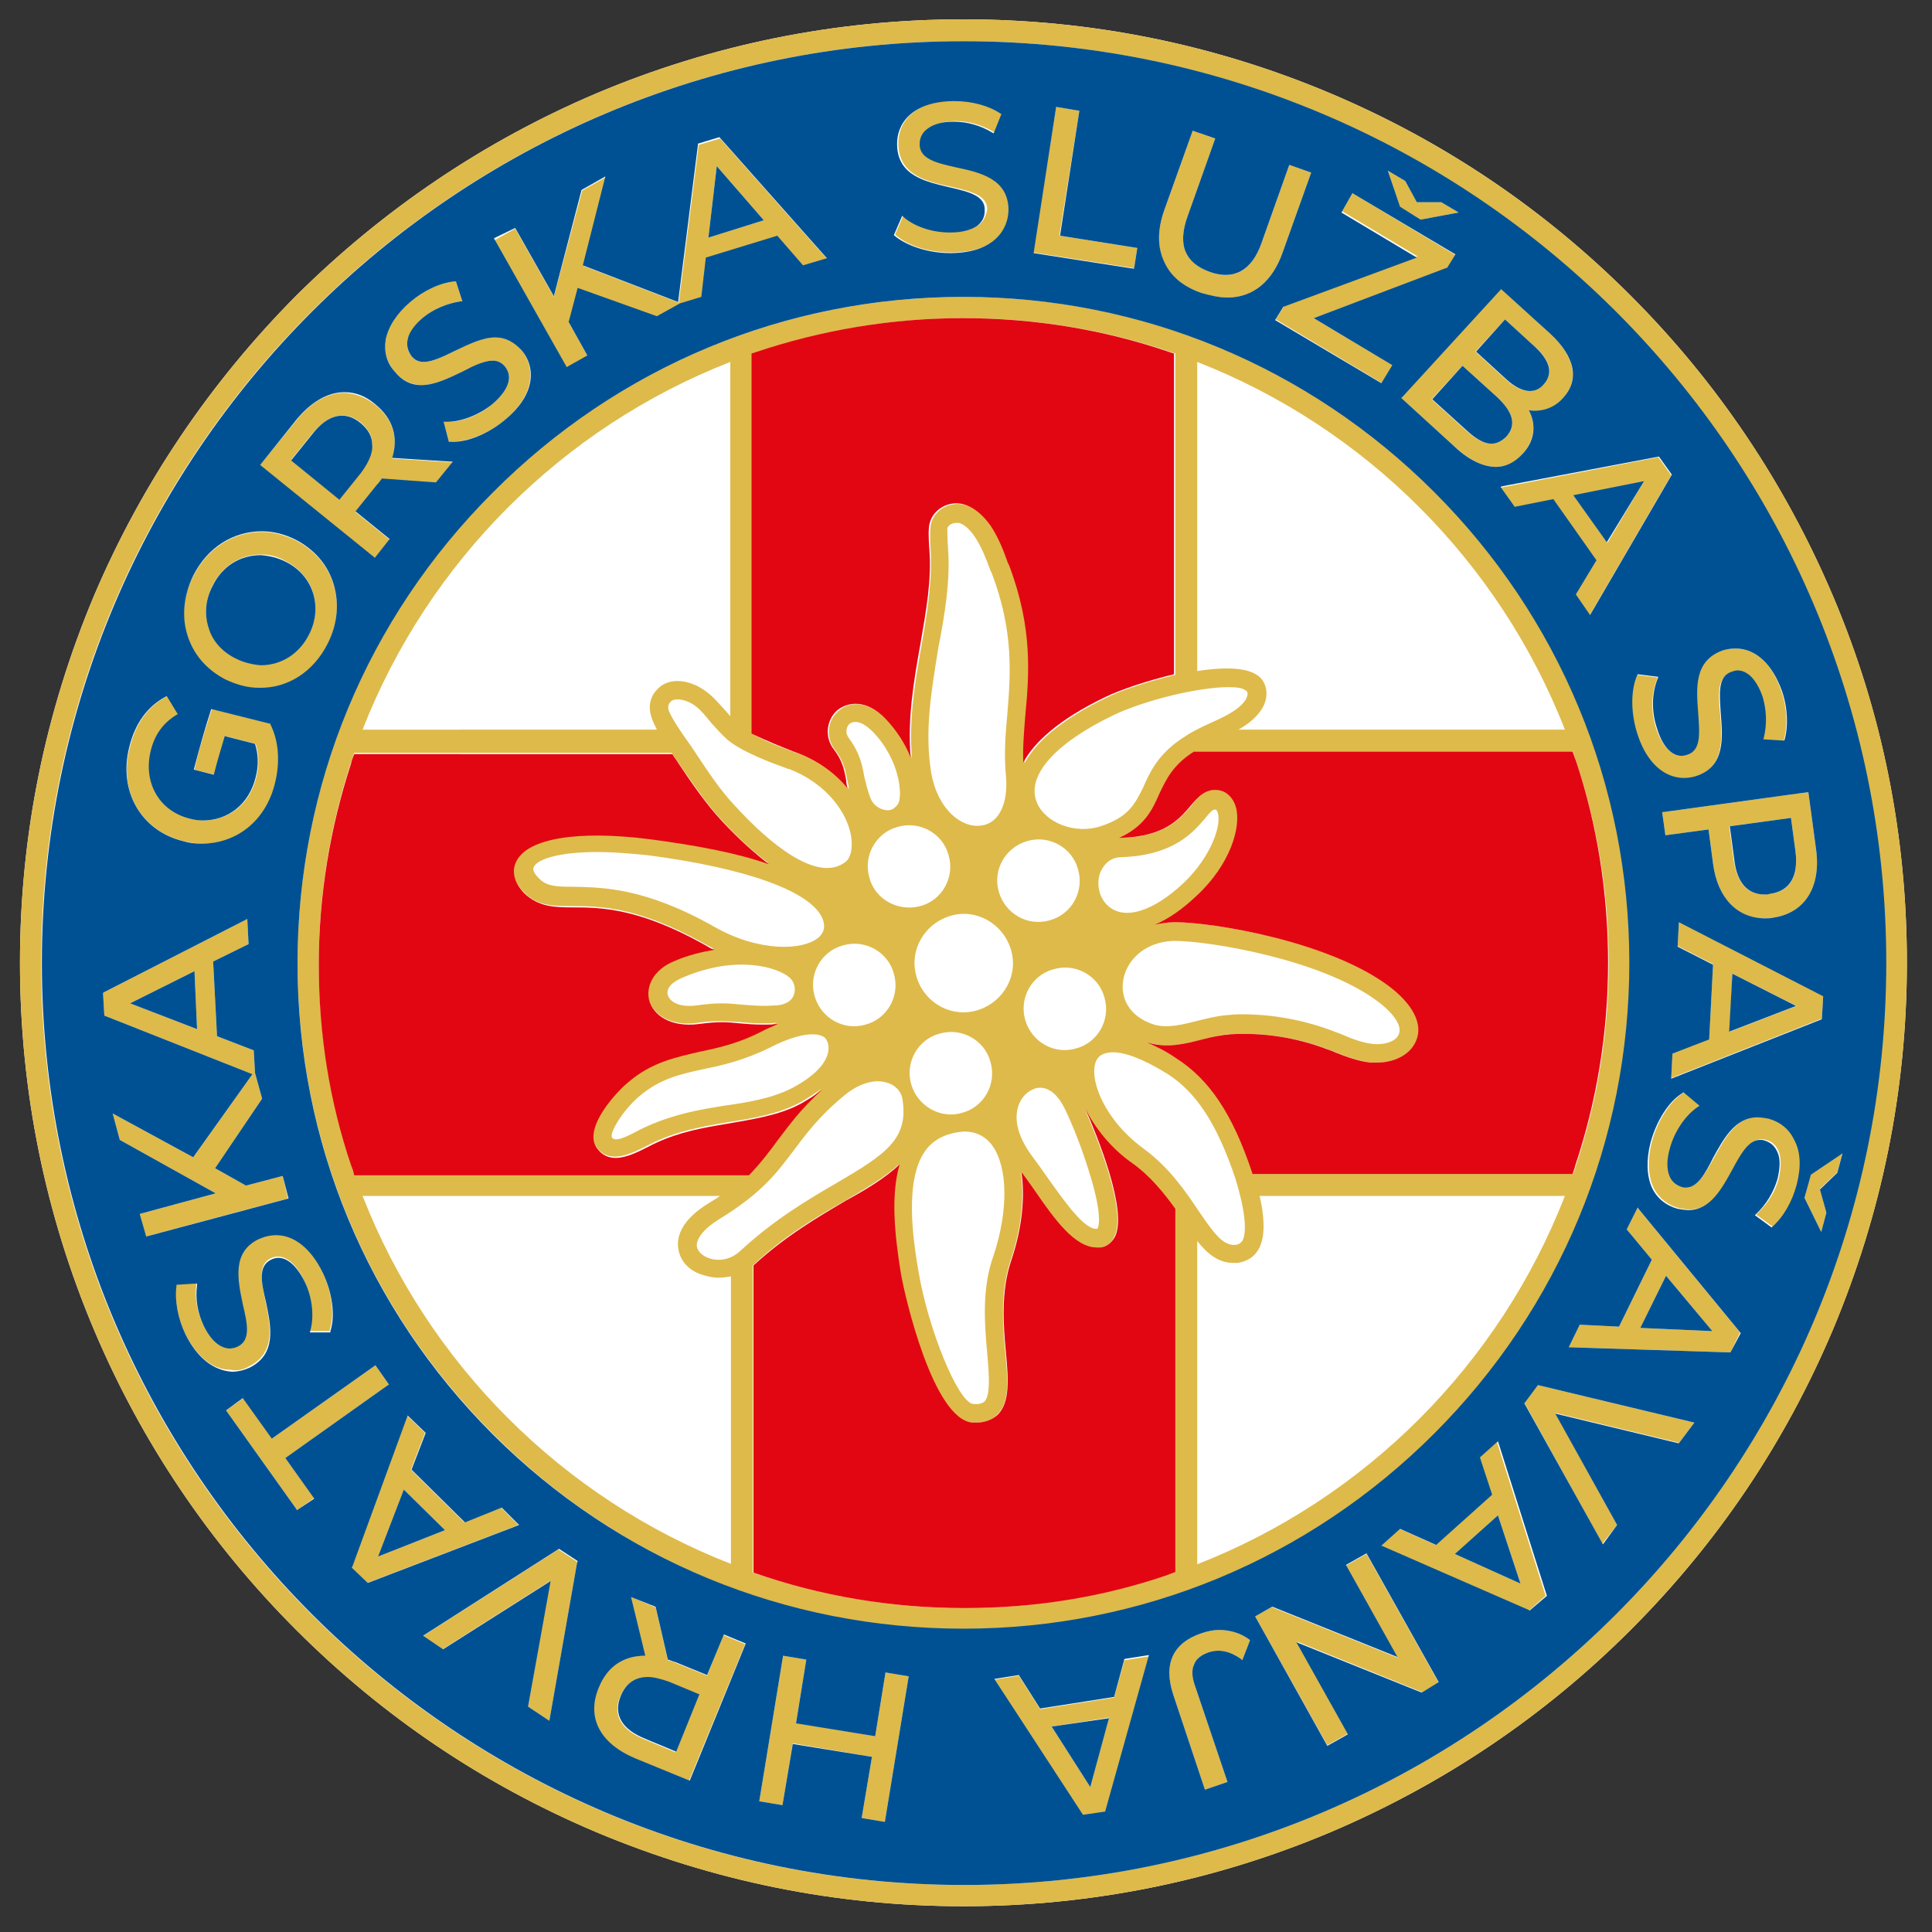 <?xml version="1.0" encoding="UTF-8"?> <svg xmlns="http://www.w3.org/2000/svg" xmlns:xlink="http://www.w3.org/1999/xlink" version="1.1" id="Layer_1" x="0px" y="0px" viewBox="0 0 300 300" style="enable-background:new 0 0 300 300;" xml:space="preserve"><rect x="0" y="0" width="300" height="300" fill="#333333" stroke="none"/> <style type="text/css"> .st0{fill:#FFFFFF;} .st1{fill:#DEBA4A;} .st2{fill:#E20613;} .st3{fill:#005194;} </style> <g> <path class="st0" d="M284.6,92.5c-7.4-17.4-17.9-33.1-31.4-46.6c-13.5-13.5-29.1-24-46.6-31.4C188.6,6.9,169.4,3,149.6,3 c-19.8,0-39,3.9-57,11.5C75.2,21.9,59.5,32.5,46,45.9C32.6,59.4,22,75.1,14.6,92.5c-7.6,18.1-11.5,37.2-11.5,57 c0,19.8,3.9,39,11.5,57C22,224,32.6,239.7,46,253.1c13.5,13.5,29.1,24,46.6,31.4c18.1,7.6,37.2,11.5,57,11.5c19.8,0,39-3.9,57-11.5 c17.4-7.4,33.1-17.9,46.6-31.4c13.5-13.5,24-29.1,31.4-46.6c7.6-18.1,11.5-37.2,11.5-57C296.1,129.8,292.3,110.6,284.6,92.5"></path> <path class="st1" d="M253.1,149.5c0-27.6-10.8-53.6-30.3-73.1c-19.5-19.5-45.5-30.3-73.1-30.3C122,46.1,96,56.9,76.5,76.4 C57,95.9,46.2,121.9,46.2,149.5c0,27.6,10.8,53.6,30.3,73.1C96,242.2,122,253,149.6,253c27.6,0,53.6-10.8,73.1-30.3 C242.3,203.1,253.1,177.2,253.1,149.5 M244.7,118.1C244.7,118.1,244.7,118.1,244.7,118.1c3.3,9.9,5.1,20.4,5.1,31.4 c0,11-1.8,21.6-5.1,31.5c0,0,0,0,0,0c-0.1,0.4-0.3,0.8-0.4,1.3h-49.7c0-0.1-0.1-0.2-0.1-0.3c-2.9-9-6.6-14.5-11.8-17.7 c-1.6-1-3.1-1.8-4.4-2.4c0,0,0.1,0,0.1,0c2.9,0.9,5.7,0.2,8.4-0.5c1.5-0.4,3-0.8,4.4-0.8c5-0.3,10.2,0.5,14.9,2.3 c0.4,0.2,0.8,0.3,1.3,0.5c1.8,0.7,3.6,1.4,5.6,1.6c0.3,0,0.6,0,0.9,0c2.4,0,5.2-1,6.1-3.4c1.1-2.7-0.5-5.8-4.4-8.6 c-9.4-6.9-27.4-9.8-33-9.8h-0.1c-1.1,0-2.1,0.1-3.1,0.4c2.1-0.9,4.3-2.4,6.5-4.5c5.2-4.8,7-10.7,6.1-13.8c-0.4-1.4-1.4-2.3-2.7-2.6 c-2-0.4-3.2,1-4.3,2.4c-1.7,2-4,4.8-10.8,5c-0.1,0-0.2,0-0.3,0c3.9-1.8,5-4.4,6.2-6.8c1.1-2.3,2.1-4.5,5.4-6.6h58.8 C244.4,117.2,244.5,117.7,244.7,118.1 M153.3,210.2c0.3,3.3,0.5,6.4-0.4,7.4c-0.3,0.3-0.9,0.5-1.8,0.4c-2.3-0.2-7-11.6-8.5-20.7 c-0.8-4.7-2.3-14.4,1.3-18.9c1.3-1.6,3.2-2.5,5.8-2.7h0c1.8,0,3.3,0.7,4.4,2.2c2.4,3.4,2.5,10,0.2,17 C152.4,200.1,152.9,205.7,153.3,210.2 M132.2,130.1c0.2,1.7-0.1,3.2-1,3.8c-4.3,3.2-11.7-2.9-17-8.7c-2.4-2.5-4.4-5.6-6.4-8.6 c-0.7-1.1-1.5-2.1-2.2-3.2c-0.6-0.9-1.3-2-1.7-2.9c-0.3-0.8-0.1-1.2,0.3-1.6c0.2-0.2,0.6-0.3,1-0.3c0.9,0,1.9,0.4,2.6,0.9 c0.9,0.6,1.7,1.6,2.6,2.7c0.8,0.9,1.7,1.9,2.6,2.7c2.3,1.9,6.9,3.6,9.4,4.5l0.1,0C128.5,121.7,131.7,126.4,132.2,130.1 M131.8,114.6c-0.6-0.8-0.4-1.7,0.1-2.2c0.3-0.2,0.6-0.3,0.9-0.3c0.8,0,1.7,0.5,2.7,1.5c4.4,4.5,4.7,10.3,3.9,11.3 c-0.5,0.7-1.1,1-1.8,0.9c-1-0.1-2-0.8-2.4-1.8c-0.5-1.2-0.7-2.3-1-3.4C133.9,118.8,133.5,116.9,131.8,114.6 M127.7,142.6 c0.5,1.2,0.3,2.1-0.5,2.9c-2.5,2.2-9.5,2.3-16.3-1.6c-10.8-6.1-17.4-6.1-21.8-6.2c-2.9,0-4.3-0.1-5.5-1.4c-0.5-0.5-1-1.2-0.7-1.7 c0.5-1.1,3.6-2.3,9.9-2.3c2.2,0,4.8,0.2,7.8,0.5C115.9,134.8,125.9,138.4,127.7,142.6 M122.6,151.8c0.7,0.6,1,1.6,0.7,2.6 c-0.3,1-1.3,1.6-2.6,1.7c-2.5,0.2-4,0-5.5-0.1c-1-0.1-2-0.2-3.2-0.2c-1,0-2.2,0.1-3.7,0.3c-2.7,0.4-4.3-0.5-4.6-1.6 c-0.3-1,0.6-2,2.3-2.7C114.4,148.2,120.8,150.2,122.6,151.8 M128.3,161.4l0.1,0.2c0,0,0.4,0.6,0.2,1.8c-0.3,1.3-1.4,3.3-5.5,5.5 c-3,1.6-7,2.3-10.7,2.8l-1.2,0.2c-4.3,0.7-8,1.6-12,3.6c-2.4,1.3-3.7,1.8-4.2,1.1c-0.3-0.8,1.7-4.2,4.3-6.4c3.2-2.7,6.3-3.4,10-4.2 c3-0.6,6.3-1.4,10.2-3.3C124.9,159.9,127.7,160.4,128.3,161.4 M126.5,154.7c-1-3.4,1-7,4.4-7.9c3.4-1,7,1,7.9,4.4 c1,3.4-1,7-4.4,7.9C131,160.1,127.5,158.1,126.5,154.7 M135,136.3c-1-3.4,1-7,4.4-7.9c3.4-1,7,1,7.9,4.4c1,3.4-1,7-4.4,7.9 C139.5,141.6,135.9,139.7,135,136.3 M147.2,85c-0.1-1.5-0.1-2.8-0.1-3c0.2-0.5,0.8-0.8,1.4-0.8c0.1,0,0.3,0,0.4,0 c0.8,0.2,1.7,1,2.5,2.2c1,1.5,1.7,3.3,2.4,5.2l0.2,0.4c3.5,9.2,2.9,16,2.4,22.1c-0.3,3.2-0.5,6.2-0.2,9.3c0.4,4.4-1.1,7.5-3.9,7.8 c-3,0.4-6.7-2.5-7.7-8.2c-1.1-6.6,0.1-13.1,1.1-19.4C146.7,95.5,147.6,90.1,147.2,85 M141.5,168.4c-1-3.4,1-7,4.4-7.9 c3.4-1,7,1,7.9,4.4c1,3.4-1,7-4.4,7.9C146.1,173.8,142.5,171.8,141.5,168.4 M149.7,157.2c-4.2,0-7.6-3.3-7.7-7.6 c0-4.2,3.4-7.6,7.6-7.7c4.2,0,7.6,3.4,7.7,7.6C157.3,153.7,153.9,157.1,149.7,157.2 M155.1,138.5c-1-3.4,1-6.9,4.4-7.9 c3.4-1,7,1,7.9,4.4c1,3.4-1,7-4.4,7.9C159.6,143.9,156.1,141.9,155.1,138.5 M172.1,140.7c-1.6-1.4-1.8-3.6-1.3-5.1 c0.3-0.7,1.1-2.5,3.4-2.5c8.1-0.3,11.1-3.9,12.9-6c0.9-1.1,1.2-1.4,1.6-1.4c0.1,0,0.3,0.1,0.4,0.5c0.6,1.9-1,6.8-5.3,10.9 C179,141.6,174.6,142.9,172.1,140.7 M182.4,146.1c5.2,0,22.6,2.8,31.4,9.3c1,0.7,4.2,3.3,3.4,5.2c-0.4,1.1-2.2,1.7-4.1,1.5 c-1.6-0.2-3.2-0.8-4.8-1.5c-0.4-0.2-0.9-0.3-1.3-0.5c-4.5-1.7-9.3-2.6-14.1-2.6c-0.7,0-1.3,0-2,0.1c-1.7,0.1-3.3,0.5-4.9,0.9 c-2.4,0.6-4.7,1.2-6.8,0.6c-4.1-1.3-5.2-4.4-4.8-6.8C174.8,149.4,177.5,146.2,182.4,146.1 M170.9,128.3c-3.9,1.3-8.6-0.5-9.9-3.7 c-1.7-4.1,2.8-9.2,12-13.6c5.1-2.4,13.3-4.3,17.7-4.3c1.3,0,2.2,0.1,2.7,0.5c0.2,0.1,0.3,0.2,0.3,0.4c0.1,0.3-0.1,0.7-0.3,1.1 c-1.1,1.6-3.3,2.6-5.5,3.6c-1.3,0.6-2.6,1.2-3.8,2c-4.2,2.6-5.5,5.5-6.6,8C176.2,124.9,175.2,126.9,170.9,128.3 M158,172.2 c0.3-1.4,1.2-2.5,2.3-3c0.4-0.2,0.8-0.3,1.2-0.3c1.6,0,2.9,1.4,3.7,3c0.6,1.1,2.5,5.4,3.9,10c2.4,7.6,1.3,8.9,1.3,8.9 c-1.9,0.3-5-4.1-7.5-7.6c-0.9-1.3-1.9-2.7-2.8-3.9C158.3,176.8,157.5,174.3,158,172.2 M159.2,158.4c-1-3.4,1-7,4.4-7.9 c3.4-1,7,1,7.9,4.4c1,3.4-1,7-4.4,7.9C163.7,163.8,160.2,161.8,159.2,158.4 M170.4,164.4c0.4-0.6,1.2-1,2.4-1 c1.8,0,4.5,0.9,8.4,3.3c4.6,2.9,7.8,7.9,10.6,16.2c1.5,4.8,1.9,8.4,1.1,9.8c-0.2,0.2-0.4,0.5-1,0.6c-2,0.2-3.4-1.8-5.8-5.3 c-2-3-4.6-6.8-8.6-9.7C171.1,173.6,168.8,166.8,170.4,164.4 M185.9,56.2c26.1,10.2,46.9,31,57.1,57.1h-50.7c1.4-0.8,2.6-1.7,3.5-3 c0.7-1,1-2.2,0.8-3.3c-0.2-1-0.7-1.8-1.6-2.3c-1.8-1.1-5.3-1.1-9.1-0.5V56.2z M116.9,54.9C116.9,54.9,116.9,54.9,116.9,54.9 c0.2-0.1,0.4-0.1,0.6-0.2c0,0,0,0,0,0c10.1-3.4,20.9-5.3,32.2-5.3c11.1,0,21.8,1.8,31.9,5.2c0,0,0,0,0,0c0.3,0.1,0.6,0.2,0.9,0.3 l0,0v49.9c-4.2,1-8.4,2.4-10.6,3.5c-7.5,3.6-11.2,7.2-12.8,10.2c-0.1-2.3,0.1-4.7,0.3-7.2c0.5-6.4,1.2-13.6-2.5-23.4l-0.2-0.4 c-0.7-2-1.5-4-2.7-5.8c-1.2-1.8-2.6-2.9-4.2-3.3c-2.3-0.6-4.6,0.7-5.2,2.8c-0.2,0.8-0.2,2.6-0.1,4.1c0.3,4.8-0.5,9.7-1.4,14.9 c-1,5.6-2,11.4-1.5,17.5c-0.8-2.1-2.1-4.2-3.9-6c-3.1-3.1-6-2.7-7.5-1.3c-1.8,1.5-2,4.2-0.5,6.1c1.3,1.7,1.6,3.2,1.9,4.8 c0.1,0.4,0.2,0.8,0.2,1.2c-1.9-2.2-4.5-4.3-8.1-5.6l-0.1,0c-1.6-0.6-4.4-1.6-6.5-2.8V54.9z M113.4,56.2v55 c-0.3-0.3-0.5-0.6-0.8-0.9c-1-1.1-2-2.3-3.2-3.1c-1.8-1.3-5.2-2.4-7.3-0.2c-1.2,1.2-1.5,2.8-0.9,4.5c0.2,0.6,0.5,1.2,0.8,1.8H56.3 C66.5,87.2,87.3,66.4,113.4,56.2 M55,182.3c-0.2-0.5-0.4-1.1-0.5-1.6v0c-3.2-9.8-5-20.3-5-31.1c0-10.9,1.8-21.4,5-31.2c0,0,0,0,0,0 c0.2-0.5,0.3-1,0.5-1.5h49.3c0.3,0.5,0.7,1,1,1.5c2.1,3,4.2,6.2,6.7,8.9c2.6,2.8,5,5,7.3,6.7c-4.7-1.6-10.9-2.9-18.6-3.9 c-11.1-1.4-18.8-0.1-20.6,3.4c-0.5,0.9-0.9,2.8,1.2,5c2.1,2.2,4.5,2.2,7.6,2.2c4.3,0,10.2,0.1,20.4,5.8c0.5,0.3,1,0.5,1.5,0.8 c-1.9,0.3-3.9,0.9-6.1,1.7c-3.5,1.4-4.5,4.1-4,6.1c0.6,2.3,3.3,4.4,7.8,3.7c2.9-0.4,4.4-0.2,6.2-0.1c1.1,0.1,2.2,0.2,3.7,0.2 c0.7,0,1.4,0,2.3-0.1c-0.8,0.3-1.7,0.7-2.6,1.2c-3.5,1.8-6.6,2.4-9.5,3.1c-3.9,0.8-7.5,1.6-11.2,4.8c-1.5,1.3-7,7.1-4.8,10.2 c0.8,1.1,1.8,1.5,2.9,1.5c1.7,0,3.6-1,5-1.7c3.6-1.9,7.1-2.7,11.1-3.4l1.2-0.2c3.8-0.6,8.2-1.3,11.6-3.2c1.2-0.7,2.3-1.4,3.2-2.1 c-3.4,3.1-5.3,5.6-6.9,7.8c-1.4,1.8-2.6,3.5-4.5,5.3L55,182.3C55,182.3,55,182.3,55,182.3 M113.4,242.8 c-26.1-10.2-46.9-31-57.1-57.1h55.5c-0.5,0.4-1.1,0.7-1.7,1.1c-4.3,2.6-5,5.2-4.8,6.9c0.2,1.9,1.5,3.5,3.6,4.2 c0.9,0.3,1.8,0.5,2.7,0.5c0.6,0,1.3-0.1,1.9-0.2V242.8z M109.9,195.3c-1-0.4-1.6-1.1-1.7-1.8c-0.1-1.2,1.2-2.8,3.5-4.2 c6.7-4.1,9-7.3,11.5-10.6c1.9-2.5,3.8-5.2,7.9-8.6c1.7-1.4,3.5-2.2,5.2-2.2c0.6,0,1.1,0.1,1.7,0.3c1.1,0.4,1.9,1.3,2.1,2.3 c1.1,6.3-2.5,8.7-10.2,13.2c-4.3,2.5-9.6,5.6-14.9,10.5C113.2,195.9,111.1,195.8,109.9,195.3 M182.4,244.1L182.4,244.1 c-0.5,0.2-1.1,0.4-1.6,0.6h0c-9.8,3.2-20.3,5-31.1,5c-11.5,0-22.5-2-32.8-5.5v-47.7c0,0,0,0,0,0c5-4.7,10-7.6,14.4-10.1 c3.2-1.9,6.1-3.6,8.3-5.6c-1.4,4.7-0.8,10.9,0.2,17c0.6,3.5,5,22.7,11.1,23.1c0.2,0,0.4,0,0.6,0c1.5,0,2.6-0.4,3.4-1.3 c1.9-1.9,1.6-5.3,1.2-9.6c-0.4-4.2-0.8-9.4,0.8-14.2c1.7-5,2.2-9.9,1.6-13.8c0.7,0.9,1.4,2,2.1,2.9c3.2,4.5,6.2,8.8,9.6,8.8 c0.2,0,0.4,0,0.6,0c1-0.1,1.8-0.7,2.2-1.6c2.1-4-2.8-15.8-4.6-20c1.5,3.1,4,6.2,7.3,8.5c2.9,2.1,4.9,4.7,6.6,7.2V244.1z M185.9,242.9v-50.2c1.6,2,3.3,3.4,5.6,3.4c0.2,0,0.4,0,0.7,0c1.3-0.2,2.4-0.8,3.1-1.9c1.1-1.7,1.2-4.5,0.3-8.5h47.4 C232.8,211.9,212,232.7,185.9,242.9"></path> <path class="st1" d="M284.6,92.5c-7.4-17.4-17.9-33.1-31.4-46.6c-13.5-13.5-29.1-24-46.6-31.4C188.6,6.9,169.4,3,149.6,3 s-39,3.9-57,11.5C75.2,21.9,59.5,32.5,46,45.9C32.6,59.4,22,75.1,14.6,92.5c-7.6,18.1-11.5,37.2-11.5,57s3.9,39,11.5,57 C22,224,32.6,239.7,46,253.1c13.5,13.5,29.1,24,46.6,31.4c18.1,7.6,37.2,11.5,57,11.5s39-3.9,57-11.5c17.4-7.4,33.1-17.9,46.6-31.4 c13.5-13.5,24-29.1,31.4-46.6c7.6-18.1,11.5-37.2,11.5-57S292.3,110.6,284.6,92.5 M149.6,292.7c-78.9,0-143.2-64.2-143.2-143.2 S70.7,6.4,149.6,6.4c78.9,0,143.2,64.2,143.2,143.2S228.6,292.7,149.6,292.7"></path> <path class="st1" d="M151.9,35c-0.9,0.6-2.3,1-4.1,1l-0.2,0c-2.6,0-5.4-1-7.1-2.4l-0.2-0.2l-1.3,3l0.1,0.1c1.9,1.7,5.2,2.7,8.6,2.7 l0.3,0c6.6-0.1,8.9-3.7,8.8-6.8c-0.1-4.7-4.3-5.7-8.1-6.5c-3-0.7-5.6-1.3-5.7-3.6c0-1,0.4-1.8,1.2-2.4c0.9-0.7,2.3-1,4-1.1l0.2,0 c2,0,4.1,0.6,5.9,1.7l0.2,0.1l1.2-3l-0.2-0.1c-1.8-1.2-4.5-1.9-7.1-1.9l-0.2,0c-6.5,0.1-8.8,3.6-8.7,6.8c0.1,4.8,4.4,5.8,8.2,6.6 c3,0.7,5.6,1.3,5.6,3.5C153.1,33.6,152.7,34.4,151.9,35"></path> <polygon class="st1" points="176.1,41.7 176.6,38.5 164.5,36.6 167.6,17.2 164,16.6 160.4,39.2 175.8,41.6 "></polygon> <path class="st1" d="M186.6,45.5c1.4,0.5,2.7,0.7,4,0.7c4,0,6.9-2.4,8.6-7.1l4.4-12.3l-3.4-1.2l-4.3,12.1c-1.6,4.4-4.3,5.9-8.1,4.5 c-1.9-0.7-3.1-1.7-3.7-3.1c-0.6-1.4-0.5-3.3,0.3-5.5l4.3-12.1l-3.5-1.2l-4.4,12.3c-1.1,3.1-1.1,5.8-0.1,8 C181.7,42.9,183.7,44.5,186.6,45.5"></path> <polygon class="st1" points="199.4,47.5 199.4,47.5 198.1,49.6 214.6,59.5 216.3,56.7 204,49.4 224.6,41.7 224.7,41.7 226,39.6 210,30 208.4,32.8 220.1,39.8 "></polygon> <path class="st1" d="M217.6,61.8l8.1,7.4c2.4,2.2,4.6,3.3,6.6,3.3c1.6,0,3-0.7,4.1-2c1.8-2,2.2-4.5,1-6.8c2,0.4,3.9-0.3,5.3-1.9 c2.6-2.8,1.8-6.5-2-10l-7.6-7l-15.3,16.7L217.6,61.8z M233.7,49.6l4.7,4.3c1.7,1.5,3.2,3.7,1.3,5.8c-1.5,1.6-3.6,1.3-5.9-0.8 l-4.7-4.3L233.7,49.6z M227.1,56.8l5.3,4.8c2.6,2.4,3.1,4.4,1.5,6.2c-0.7,0.7-1.4,1.1-2.3,1.1c-1.1,0-2.5-0.7-4-2.1l-5.3-4.8 L227.1,56.8z"></path> <path class="st1" d="M232.9,75.7l2.2,3.1l6-1.2l6.7,9.5l-3.2,5.3l2.2,3.2l12.7-21.8l-2-2.8l-24.4,4.7L232.9,75.7z M255.3,74.7 l-5.7,9.6l-5.2-7.3L255.3,74.7z"></path> <path class="st1" d="M257.2,113.2c-0.9-2.6-0.8-5.6,0.1-7.7l0.1-0.3l-3.2-0.4l-0.1,0.2c-1.1,2.3-1,6,0.1,9.2 c1.4,4.3,4.1,6.7,7.2,6.7c0.6,0,1.3-0.1,1.9-0.3c4.5-1.5,4.1-5.9,3.8-9.7c-0.3-3.1-0.5-5.7,1.7-6.5c0.3-0.1,0.6-0.2,0.9-0.2 c1.6,0,3,1.4,3.9,4.1c0.7,2,0.7,4.2,0.2,6.3l-0.1,0.3l3.2,0.2l0.1-0.2c0.6-2.2,0.5-5-0.4-7.6c-1.4-4.2-4-6.6-7.2-6.6 c-0.7,0-1.3,0.1-2,0.3c-4.5,1.5-4.2,5.9-3.8,9.8c0.3,3.1,0.5,5.7-1.7,6.4C260.1,117.9,258.3,116.4,257.2,113.2"></path> <path class="st1" d="M258.1,126.1l0.5,3.6l6.7-0.9l0.7,5.3c0.7,5.4,3.8,8.6,8.1,8.5c0.4,0,0.8,0,1.2-0.1c4.9-0.7,7.5-4.7,6.7-10.6 l-1.2-8.9l-22.5,3.1L258.1,126.1z M278.1,127l0.7,5.2c0.5,3.9-0.8,6.2-4,6.6c-0.3,0-0.5,0.1-0.8,0.1h0c-2.7,0-4.3-1.8-4.8-5.4 l-0.7-5.2L278.1,127z"></path> <path class="st1" d="M259.7,163.5l-0.2,3.9l23.3-9.2l0.1-0.1l0.2-3.5l-22.4-11.5l-0.2,3.8l5.5,2.8l-0.6,11.6L259.7,163.5z M269,151.2l10,5l-10.4,4L269,151.2z"></path> <path class="st1" d="M274.8,173.6c-0.6-0.2-1.2-0.2-1.7-0.2c-3.5,0-5.3,3.4-6.9,6.3c-1.3,2.3-2.4,4.5-4.2,4.6c-0.2,0-0.4,0-0.7-0.1 c-0.9-0.2-1.6-0.8-1.9-1.8c-0.4-1.1-0.3-2.5,0.1-4.2c0.7-2.6,2.4-5.1,4.3-6.4l0.3-0.2l-2.5-2.1l-0.1,0.1c-2.2,1.4-4.1,4.4-5,7.7 c-0.7,2.7-0.6,5.2,0.2,7c0.8,1.7,2.2,2.8,4,3.3c0.6,0.1,1.1,0.2,1.7,0.2c3.4,0,5.2-3.4,6.8-6.3c1.3-2.3,2.5-4.6,4.3-4.6 c0.2,0,0.4,0,0.7,0.1c0.9,0.2,1.6,0.8,2,1.8c0.4,1.1,0.4,2.4,0,4.2c-0.5,2-1.7,3.9-3.3,5.4l-0.2,0.2l2.6,1.9l0.1-0.1 c1.7-1.5,3.1-3.9,3.8-6.6c0.7-2.7,0.6-5.1-0.2-6.9C278,175.3,276.6,174.1,274.8,173.6"></path> <path class="st1" d="M254.3,187.5l-1.7,3.4l3.9,4.7l-5.1,10.4l-6.1-0.3l-1.7,3.5l25,0.8l0.1,0l1.5-3.1l-15.8-19.2L254.3,187.5z M265.9,206.7l-11.2-0.5l4-8.1L265.9,206.7z"></path> <polygon class="st1" points="238.8,215.1 236.7,217.8 248.8,239.7 251.1,236.8 241.5,219.4 260.6,224 260.7,224.1 263.1,220.9 238.9,215.1 "></polygon> <path class="st1" d="M232.5,223.8l-2.8,2.5l1.9,5.8l-8.7,7.8l-5.6-2.5l-2.9,2.6l22.9,10l0.1,0.1l2.6-2.3l-7.5-23.7L232.5,223.8z M236.1,245.9l-10.2-4.6l6.7-6L236.1,245.9z"></path> <polygon class="st1" points="212.2,241.3 209,243.1 217,257.4 197.6,249.6 197.5,249.5 194.9,251 206,270.8 206.1,271 209.3,269.2 201.4,254.9 220.7,262.7 220.8,262.8 223.4,261.3 212.3,241.5 "></polygon> <path class="st1" d="M173,263.6l-11.5,1.8l-3.3-5.2l-3.8,0.6l13.7,21l0.1,0.1l3.4-0.5l6.8-24.2l-3.8,0.6L173,263.6z M169.3,277.5 l-6-9.4l8.9-1.4L169.3,277.5z"></path> <path class="st1" d="M189.3,253.1c-0.9,0-1.8,0.2-2.7,0.5c-4.5,1.5-6,4.8-4.4,9.6l4.9,14.7l3.5-1.2l-5-14.8 c-0.5-1.4-0.5-2.5-0.2-3.4c0.3-0.9,1.1-1.5,2.2-1.9c1.7-0.6,3.4-0.2,5.1,1l0.2,0.2l1.2-3.1l-0.1-0.1 C192.7,253.6,191.1,253.1,189.3,253.1"></path> <path class="st1" d="M35,105.6c1.7,0.8,3.4,1.3,5.2,1.3c4.5,0,8.5-2.5,10.7-6.9c1.5-3,1.8-6.3,0.9-9.2c-0.9-3-3-5.4-5.9-6.9 c-1.7-0.8-3.4-1.3-5.2-1.3c-4.5,0-8.5,2.5-10.7,6.9c-1.5,3-1.9,6.3-0.9,9.3C30,101.7,32.1,104.2,35,105.6 M33,90.9 c1.5-3,4.3-4.8,7.5-4.8c1.3,0,2.6,0.3,3.8,1c4.3,2.2,5.9,7,3.7,11.3c-1.5,3-4.3,4.8-7.5,4.8c-1.3,0-2.6-0.3-3.8-1 c-2.1-1.1-3.6-2.8-4.3-4.9C31.7,95.4,31.9,93.1,33,90.9"></path> <path class="st1" d="M60.5,83.8l-5.3-4.3l3.3-4.1c0.3-0.3,0.5-0.7,0.8-1l8.3,0.6l0.1,0l2.6-3.2l-9.4-0.6c1-3.2,0.1-6.1-2.6-8.3 c-1.5-1.2-3.1-1.8-4.8-1.9c-2.6,0-5.2,1.4-7.5,4.3l-5.7,7l17.8,14.4L60.5,83.8z M45.2,71.4l3.3-4.1c2.5-3,5.1-3.6,7.5-1.7 c1.2,1,1.8,2.1,1.8,3.4c0,1.3-0.6,2.8-1.9,4.3l-3.3,4.1L45.2,71.4z"></path> <path class="st1" d="M65.4,59.8L65.4,59.8c2.1,0,4.3-1.1,6.4-2.1c1.8-0.9,3.4-1.7,4.7-1.7c0.8,0,1.4,0.3,1.9,0.9 c1.3,1.6,0.6,3.7-2,5.9c-2,1.7-4.8,2.8-7,2.7l-0.5,0l0.8,3.1l0.2,0c0.1,0,0.2,0,0.2,0c2.5,0,5.8-1.3,8.3-3.4 c5-4.2,4.5-8.5,2.6-10.8c-1.1-1.3-2.5-2-4.1-2c-2.1,0-4.3,1.1-6.3,2.1c-1.8,0.9-3.4,1.7-4.8,1.7c-0.8,0-1.4-0.3-1.9-0.9 c-0.6-0.7-0.8-1.6-0.6-2.6c0.3-1.1,1.1-2.2,2.4-3.4c1.6-1.3,3.6-2.2,5.8-2.5l0.3,0l-1-3.1l-0.2,0c-2.2,0.2-4.8,1.4-6.9,3.2 c-2.1,1.8-3.5,3.8-3.8,5.8c-0.3,1.8,0.1,3.5,1.4,5C62.4,59.1,63.8,59.7,65.4,59.8"></path> <path class="st1" d="M91.3,55.4l-2.9-5.2l1.4-5.3l12.3,4.4l3.6-2l3.3-1l0.7-6.1l11.1-3.4l4,4.6l3.7-1.1l-16.6-18.7l-0.1-0.1l-3.3,1 L105.4,47l-14.8-5.7l3.5-13.8l-3.7,2.1L86,46.1l-6-10.6l-3.2,1.8l11.3,20L91.3,55.4z M111.3,25.8l7.3,8.4l-8.6,2.7L111.3,25.8z"></path> <path class="st1" d="M28.5,130.6c1,0.2,1.9,0.4,2.9,0.4c5.5,0.1,10-3.6,11.4-9.4c0.8-3.2,0.5-6.5-0.7-9.1l0-0.1l-9.2-2.3 c-1,3.1-2,6.2-2.7,9.4l3.1,0.8c0.5-2,1.1-4,1.7-6l4.7,1.2c0.5,1.6,0.6,3.3,0.1,5.2c-1,4.1-4.2,6.7-8.2,6.7c-0.7,0-1.4-0.1-2.1-0.3 c-4.7-1.2-7.3-5.6-6-10.5c0.6-2.5,1.9-4.2,4-5.6l0.2-0.1l-1.7-2.8l-0.2,0.1c-2.8,1.5-4.7,4.1-5.6,7.7 C18.3,122.8,21.9,129,28.5,130.6"></path> <polygon class="st1" points="135.9,269.6 123.6,267.5 125.2,257.7 121.6,257.1 117.9,279.7 121.5,280.3 123.1,270.7 135.4,272.8 133.8,282.3 137.4,282.9 141.1,260.3 137.5,259.7 "></polygon> <path class="st1" d="M109.8,260.2l-4.9-2c-0.4-0.2-0.8-0.3-1.2-0.4l-1.9-8.2L98,248l2.1,9.1h0c-3.3,0-5.9,1.7-7.2,4.9 c-1.9,4.7,0.3,8.8,5.8,11.1l8.3,3.4l8.7-21.2l-3.4-1.4L109.8,260.2z M104.9,272.1l-4.8-2c-3.7-1.5-5-3.8-3.8-6.7 c0.8-1.9,2.3-3,4.2-2.9c0.9,0,2,0.3,3.2,0.7l4.8,2L104.9,272.1z"></path> <polygon class="st1" points="65.9,253.9 65.6,254.1 68.7,256.1 85.4,245.5 82,265 85.3,267.2 89.6,242.7 89.6,242.5 86.7,240.6 "></polygon> <path class="st1" d="M77.8,234.1l-5.7,2.3l-8.3-8.2l2.2-5.7l-2.8-2.7l-8.6,23.5l-0.1,0.1l2.5,2.4l23.5-9L77.8,234.1z M58.7,241.7 l4-10.4l6.4,6.3L58.7,241.7z"></path> <polygon class="st1" points="60.2,215.1 60.4,215 58.3,212 42.2,223.4 37.8,217.1 35.1,219 46,234.3 46.1,234.5 48.8,232.6 44.3,226.4 "></polygon> <path class="st1" d="M38.6,212.2c4.3-2.1,3.4-6.4,2.6-10.2c-0.6-3-1.2-5.6,0.8-6.6c1.8-0.9,3.8,0.4,5.2,3.4 c1.2,2.4,1.5,5.4,0.9,7.6l-0.1,0.3l3.2,0l0-0.2c0.8-2.5,0.3-6-1.2-9.1c-1.8-3.7-4.3-5.7-7.2-5.8c-0.9,0-1.8,0.2-2.7,0.6 c-4.3,2.1-3.3,6.3-2.5,10.1c0.7,3,1.2,5.6-0.8,6.6c-0.4,0.2-0.8,0.3-1.3,0.3c-1.5,0-2.9-1.3-4-3.6c-0.9-1.9-1.3-4.1-1-6.2l0-0.3 l-3.2,0.2l0,0.2c-0.3,2.2,0.2,5,1.4,7.5c1.8,3.6,4.3,5.7,7.1,5.7C36.8,212.9,37.8,212.7,38.6,212.2"></path> <polygon class="st1" points="219,33.1 220.6,34.1 226.5,33 223.8,31.4 220,31.4 218.2,28.1 215.5,26.5 217.4,32.2 "></polygon> <polygon class="st1" points="286.1,179 281.2,182.3 280.7,184.1 280.2,186 282.8,191.3 283.6,188.3 282.6,184.6 285.3,182 "></polygon> <path class="st1" d="M43.9,182.6l-5.7,1.5l-4.8-2.7l7.3-10.8l-1.1-4l-0.2-3.5l-5.7-2.2l-0.6-11.6l5.5-2.7l-0.2-3.9l-22.3,11.4 l-0.1,0.1l0.2,3.5l23,9.1l-9.2,12.9l-12.5-6.8l1.1,4.1l14.9,8.3l-11.8,3.2l0.9,3.5l22.1-5.9L43.9,182.6z M20.2,155.8l10-5l0.4,9 L20.2,155.8z"></path> <path class="st2" d="M244.7,118.1C244.7,118.1,244.7,118.1,244.7,118.1c-0.2-0.4-0.3-0.9-0.5-1.4h-58.8c-3.3,2.1-4.3,4.3-5.4,6.6 c-1.1,2.5-2.3,5-6.2,6.8c0.1,0,0.2,0,0.3,0c6.8-0.2,9.1-3,10.8-5c1.1-1.3,2.3-2.7,4.3-2.4c1.3,0.2,2.3,1.2,2.7,2.6 c0.9,3.1-0.9,9-6.1,13.8c-2.2,2.1-4.4,3.6-6.5,4.5c0.9-0.2,2-0.4,3.1-0.4h0.1c5.7,0,23.6,2.9,33,9.8c3.9,2.9,5.5,6,4.4,8.6 c-1,2.4-3.7,3.4-6.1,3.4c-0.3,0-0.6,0-0.9,0c-2-0.2-3.8-0.9-5.6-1.6c-0.4-0.2-0.8-0.3-1.3-0.5c-4.7-1.8-9.9-2.6-14.9-2.3 c-1.4,0.1-2.9,0.4-4.4,0.8c-2.7,0.7-5.5,1.4-8.4,0.5c0,0-0.1,0-0.1,0c1.3,0.6,2.8,1.3,4.4,2.4c5.2,3.3,8.8,8.7,11.8,17.7 c0,0.1,0.1,0.2,0.1,0.3h49.7c0.1-0.4,0.3-0.8,0.4-1.3c0,0,0,0,0,0c3.3-9.9,5.1-20.5,5.1-31.5C249.7,138.6,248,128,244.7,118.1"></path> <path class="st2" d="M123.5,116.8c3.6,1.3,6.3,3.4,8.1,5.6c-0.1-0.4-0.2-0.8-0.2-1.2c-0.3-1.7-0.6-3.1-1.9-4.8 c-1.5-1.9-1.2-4.6,0.5-6.1c1.6-1.3,4.5-1.8,7.5,1.3c1.8,1.9,3.1,4,3.9,6c-0.5-6.1,0.5-11.9,1.5-17.5c0.9-5.2,1.8-10.1,1.4-14.9 c-0.1-1.4-0.2-3.3,0.1-4.1c0.6-2.1,3-3.4,5.2-2.8c1.5,0.4,2.9,1.5,4.2,3.3c1.2,1.8,2,3.8,2.7,5.8l0.2,0.4c3.7,9.8,3.1,17,2.5,23.4 c-0.2,2.5-0.4,4.9-0.3,7.2c1.6-3,5.3-6.6,12.8-10.2c2.3-1.1,6.4-2.5,10.6-3.5V54.9l0,0c-0.3-0.1-0.6-0.2-0.9-0.3c0,0,0,0,0,0 c-10-3.4-20.7-5.2-31.9-5.2c-11.2,0-22.1,1.9-32.2,5.3c0,0,0,0,0,0c-0.2,0.1-0.4,0.1-0.6,0.2c0,0,0,0,0,0v59c2.2,1.1,5,2.2,6.5,2.8 L123.5,116.8z"></path> <path class="st2" d="M120.8,177c1.7-2.2,3.5-4.8,6.9-7.8c-0.9,0.7-2,1.4-3.2,2.1c-3.4,1.9-7.7,2.5-11.6,3.2l-1.2,0.2 c-4.1,0.7-7.5,1.5-11.1,3.4c-1.4,0.7-3.3,1.7-5,1.7c-1.1,0-2.1-0.4-2.9-1.5c-2.3-3.2,3.3-9,4.8-10.2c3.7-3.2,7.4-3.9,11.2-4.8 c2.9-0.6,6-1.3,9.5-3.1c0.9-0.5,1.8-0.8,2.6-1.2c-0.9,0.1-1.6,0.1-2.3,0.1c-1.5,0-2.6-0.1-3.7-0.2c-1.8-0.2-3.3-0.3-6.2,0.1 c-4.5,0.6-7.2-1.4-7.8-3.7c-0.5-2,0.5-4.7,4-6.1c2.1-0.9,4.2-1.4,6.1-1.7c-0.5-0.2-1-0.5-1.5-0.8c-10.2-5.7-16.1-5.8-20.4-5.8 c-3,0-5.4-0.1-7.6-2.2c-2.1-2.2-1.7-4.1-1.2-5c1.8-3.5,9.4-4.8,20.6-3.4c7.6,1,13.8,2.2,18.6,3.9c-2.2-1.7-4.7-3.9-7.3-6.7 c-2.5-2.7-4.7-5.9-6.7-8.9c-0.3-0.5-0.7-1-1-1.5H55c-0.2,0.5-0.4,1-0.5,1.5c0,0,0,0,0,0c-3.2,9.8-5,20.3-5,31.2 c0,10.9,1.7,21.3,5,31.1v0c0.2,0.5,0.4,1.1,0.5,1.6c0,0,0,0,0,0h61.3C118.2,180.5,119.5,178.8,120.8,177"></path> <path class="st2" d="M175.8,180.6c-3.3-2.3-5.8-5.5-7.3-8.5c1.8,4.1,6.7,16,4.6,20c-0.5,0.9-1.3,1.5-2.2,1.6c-0.2,0-0.4,0-0.6,0 c-3.4,0-6.5-4.3-9.6-8.8c-0.7-1-1.4-2-2.1-2.9c0.6,3.9,0.1,8.8-1.6,13.8c-1.6,4.8-1.2,10-0.8,14.2c0.4,4.3,0.6,7.7-1.2,9.6 c-0.8,0.8-2,1.3-3.4,1.3c-0.2,0-0.4,0-0.6,0c-6.1-0.5-10.5-19.6-11.1-23.1c-1-6.1-1.6-12.3-0.2-17c-2.1,2-5,3.8-8.3,5.6 c-4.4,2.6-9.4,5.5-14.4,10.1c0,0,0,0,0,0v47.7c10.3,3.6,21.3,5.5,32.8,5.5c10.9,0,21.3-1.7,31.1-5h0c0.5-0.2,1.1-0.4,1.6-0.6h0 v-56.4C180.7,185.2,178.6,182.6,175.8,180.6"></path> <path class="st3" d="M239.7,59.7c1.9-2.1,0.3-4.3-1.3-5.8l-4.7-4.3l-4.5,5l4.7,4.3C236.2,61,238.3,61.3,239.7,59.7"></path> <path class="st3" d="M231.6,68.9c0.8,0,1.6-0.4,2.3-1.1c1.6-1.8,1.1-3.8-1.5-6.2l-5.3-4.8l-4.7,5.2l5.3,4.8 C229.2,68.2,230.5,68.9,231.6,68.9"></path> <polygon class="st3" points="169.3,277.5 172.2,266.8 163.3,268.1 "></polygon> <polygon class="st3" points="58.7,241.7 69.1,237.6 62.7,231.3 "></polygon> <path class="st3" d="M36.7,102.3c1.2,0.6,2.5,0.9,3.8,1c3.2,0,6-1.8,7.5-4.8c2.2-4.3,0.6-9.2-3.7-11.3c-1.2-0.6-2.5-0.9-3.8-1 c-3.2,0-6,1.7-7.5,4.8c-1.1,2.1-1.3,4.4-0.6,6.5C33,99.6,34.6,101.3,36.7,102.3"></path> <path class="st3" d="M57.8,69.1c0-1.3-0.6-2.4-1.8-3.4c-2.4-2-5.1-1.4-7.5,1.7l-3.3,4.1l7.5,6.1l3.3-4.1 C57.2,71.9,57.9,70.4,57.8,69.1"></path> <polygon class="st3" points="20.2,155.8 30.6,159.8 30.2,150.8 "></polygon> <polygon class="st3" points="111.3,25.8 110,36.9 118.6,34.2 "></polygon> <path class="st3" d="M100.6,260.4c-2,0-3.4,1-4.2,2.9c-1.2,2.9,0.1,5.2,3.8,6.7l4.8,2l3.6-8.9l-4.8-2 C102.6,260.7,101.5,260.4,100.6,260.4"></path> <polygon class="st3" points="265.9,206.7 258.7,198.1 254.7,206.2 "></polygon> <path class="st3" d="M274,138.9L274,138.9c0.3,0,0.5,0,0.8-0.1c3.1-0.4,4.5-2.7,4-6.6l-0.7-5.2l-9.5,1.3l0.7,5.2 C269.7,137.1,271.4,138.9,274,138.9"></path> <polygon class="st3" points="269,151.2 268.5,160.2 278.9,156.2 "></polygon> <path class="st3" d="M149.6,6.4C70.7,6.4,6.5,70.6,6.5,149.5s64.2,143.2,143.2,143.2c78.9,0,143.2-64.2,143.2-143.2 S228.6,6.4,149.6,6.4 M260.5,147l0.2-3.8l22.4,11.5l-0.2,3.5l-0.1,0.1l-23.3,9.2l0.2-3.9l5.7-2.2l0.6-11.6L260.5,147z M282,131.9 c0.8,5.9-1.8,9.9-6.7,10.6c-0.4,0.1-0.8,0.1-1.2,0.1c-4.3,0-7.4-3.1-8.1-8.5l-0.7-5.3l-6.7,0.9l-0.5-3.6l0.2,0l22.5-3.1L282,131.9z M262,117.2c2.2-0.7,1.9-3.4,1.7-6.4c-0.3-3.9-0.7-8.2,3.8-9.8c0.6-0.2,1.3-0.3,2-0.3c3.1,0,5.7,2.4,7.2,6.6c0.9,2.6,1,5.5,0.4,7.6 L277,115l-3.2-0.2l0.1-0.3c0.5-2.1,0.4-4.3-0.2-6.3c-0.9-2.6-2.3-4.1-3.9-4.1c-0.3,0-0.6,0.1-0.9,0.2c-2.2,0.7-1.9,3.4-1.7,6.5 c0.3,3.8,0.7,8.2-3.8,9.7c-0.6,0.2-1.3,0.3-1.9,0.3c-3.1,0-5.8-2.4-7.2-6.7c-1.1-3.3-1.1-6.9-0.1-9.2l0.1-0.2l3.2,0.4l-0.1,0.3 c-0.9,2.1-1,5.1-0.1,7.7C258.3,116.4,260.1,117.9,262,117.2 M257.6,70.9l2,2.8l-12.7,21.8l-2.2-3.2l3.2-5.3l-6.7-9.5l-6,1.2 l-2.2-3.1l0.3-0.1L257.6,70.9z M240.7,51.8c3.9,3.6,4.6,7.2,2,10c-1.4,1.6-3.4,2.2-5.3,1.9c1.2,2.3,0.9,4.8-1,6.8 c-1.2,1.3-2.6,2-4.1,2c-2,0-4.3-1.1-6.6-3.3l-8.1-7.4l0.2-0.2l15.3-16.7L240.7,51.8z M218.2,28.1l1.8,3.3l3.8,0l2.7,1.6l-5.9,1.1 l-1.6-1l-1.6-1l-1.9-5.6L218.2,28.1z M210,30l16,9.5l-1.3,2.1l-0.1,0L204,49.4l12.2,7.3l-1.7,2.8l-16.5-9.8l1.3-2.1l0.1,0l20.6-7.6 l-11.7-7L210,30z M180.8,32.6l4.4-12.3l3.5,1.2l-4.3,12.1c-0.8,2.2-0.9,4.1-0.3,5.5c0.6,1.4,1.8,2.4,3.7,3.1 c3.8,1.4,6.6-0.2,8.1-4.5l4.3-12.1l3.4,1.2l-4.4,12.3c-1.6,4.6-4.6,7.1-8.6,7.1c-1.3,0-2.6-0.3-4-0.7c-2.9-1-4.8-2.6-5.8-4.8 C179.7,38.4,179.7,35.7,180.8,32.6 M164,16.6l3.6,0.6l-3,19.4l12,1.9l-0.5,3.2l-0.2,0l-15.4-2.4L164,16.6z M147.5,29.1 c-3.8-0.9-8.1-1.8-8.2-6.6c-0.1-3.2,2.2-6.7,8.7-6.8l0.2,0c2.7,0,5.3,0.7,7.1,1.9l0.2,0.1l-1.2,3l-0.2-0.1 c-1.8-1.1-3.9-1.7-5.9-1.7l-0.2,0c-1.8,0-3.1,0.4-4,1.1c-0.8,0.6-1.2,1.4-1.2,2.4c0,2.3,2.6,2.9,5.7,3.6c3.8,0.8,8,1.8,8.1,6.5 c0,3.1-2.2,6.7-8.8,6.8l-0.3,0c-3.3,0-6.7-1.1-8.6-2.7l-0.1-0.1l1.3-3l0.2,0.2c1.7,1.5,4.5,2.4,7.1,2.4l0.2,0c1.8,0,3.2-0.4,4.1-1 c0.8-0.6,1.2-1.4,1.2-2.3C153.1,30.4,150.5,29.8,147.5,29.1 M80,35.4l6,10.6l4.3-16.5l3.7-2.1l-3.5,13.8l14.8,5.7l3.1-24.6l3.3-1 l0.1,0.1l16.6,18.7l-3.7,1.1l-4-4.6l-11.1,3.4l-0.7,6.1l-3.3,1l-3.6,2l-12.3-4.4l-1.4,5.3l2.9,5.2l-3.2,1.8l-11.3-20L80,35.4z M59.9,52.7c0.4-2,1.7-4,3.8-5.8c2.1-1.8,4.7-3,6.9-3.2l0.2,0l1,3.1l-0.3,0c-2.1,0.3-4.2,1.2-5.8,2.5c-1.3,1.1-2.2,2.3-2.4,3.4 c-0.2,0.9,0,1.8,0.6,2.6c0.5,0.6,1.1,0.9,1.9,0.9c1.3,0,3-0.8,4.8-1.7c2.1-1,4.3-2.1,6.3-2.1c1.6,0,2.9,0.7,4.1,2 c2,2.3,2.5,6.6-2.6,10.8c-2.5,2.1-5.8,3.5-8.3,3.4c-0.1,0-0.2,0-0.2,0l-0.2,0l-0.8-3.1l0.5,0c2.3,0,5-1.1,7-2.7 c2.6-2.2,3.3-4.3,2-5.9c-0.5-0.6-1.1-0.9-1.9-0.9c-1.3,0-3,0.8-4.7,1.7c-2.1,1-4.3,2.1-6.4,2.1h0c-1.6,0-3-0.7-4.1-2.1 C60,56.3,59.6,54.5,59.9,52.7 M46,65.2c2.3-2.8,4.9-4.3,7.5-4.3c1.7,0,3.3,0.6,4.8,1.9c2.7,2.2,3.6,5.1,2.6,8.3l9.4,0.6l-2.6,3.2 l-0.1,0l-8.3-0.6c-0.3,0.4-0.5,0.7-0.8,1l-3.3,4.1l5.3,4.3l-2.3,2.9L40.4,72.2L46,65.2z M30,89.4c2.2-4.4,6.2-6.9,10.7-6.9 c1.8,0,3.6,0.5,5.2,1.3c2.9,1.5,5,3.9,5.9,6.9c0.9,3,0.6,6.2-0.9,9.2c-2.2,4.4-6.2,7-10.7,6.9c-1.8,0-3.5-0.5-5.2-1.3 c-2.9-1.5-5-3.9-5.9-6.9C28.2,95.8,28.5,92.5,30,89.4 M20.1,115.9c0.9-3.6,2.8-6.2,5.6-7.7l0.2-0.1l1.7,2.8l-0.2,0.1 c-2.1,1.3-3.4,3.1-4,5.6c-1.2,4.9,1.3,9.3,6,10.5c0.7,0.2,1.4,0.3,2.1,0.3c4,0,7.2-2.6,8.2-6.7c0.5-1.9,0.4-3.6-0.1-5.2l-4.7-1.2 c-0.6,2-1.2,4-1.7,6l-3.1-0.8c0.8-3.1,1.7-6.3,2.7-9.4l9.2,2.3l0,0.1c1.3,2.6,1.5,5.9,0.7,9.1c-1.4,5.8-5.9,9.4-11.4,9.4 c-1,0-1.9-0.1-2.9-0.4C21.9,129,18.3,122.8,20.1,115.9 M21.7,188.5l11.8-3.2l-14.9-8.3l-1.1-4.1l12.5,6.8l9.2-12.9l-23-9.1 l-0.2-3.5l0.1-0.1l22.3-11.4l0.2,3.9l-5.5,2.7l0.6,11.6l5.7,2.2l0.2,3.5l1.1,4l-7.3,10.8l4.8,2.7l5.7-1.5l0.9,3.5l-22.1,5.9 L21.7,188.5z M28.8,207.2c-1.2-2.5-1.7-5.3-1.4-7.5l0-0.2l3.2-0.2l0,0.3c-0.3,2.1,0.1,4.3,1,6.2c1.1,2.3,2.5,3.5,4,3.6 c0.4,0,0.9-0.1,1.3-0.3c2.1-1,1.5-3.6,0.8-6.6c-0.8-3.8-1.7-8.1,2.5-10.1c0.9-0.4,1.8-0.6,2.7-0.6c2.8,0,5.4,2.1,7.2,5.8 c1.5,3.1,2,6.7,1.2,9.1l0,0.2l-3.2,0l0.1-0.3c0.6-2.2,0.3-5.2-0.9-7.6c-1.5-3-3.4-4.3-5.2-3.4c-2.1,1-1.5,3.6-0.8,6.6 c0.8,3.8,1.7,8.1-2.6,10.2c-0.9,0.4-1.8,0.6-2.7,0.6C33.1,212.8,30.6,210.8,28.8,207.2 M46.1,234.5l-0.1-0.2L35.1,219l2.6-1.9 l4.5,6.3L58.3,212l2.1,3l-0.2,0.1l-15.9,11.3l4.5,6.3L46.1,234.5z M54.6,243.4l0.1-0.1l8.6-23.5l2.8,2.7l-2.2,5.7l8.3,8.2l5.7-2.3 l2.7,2.7l-23.5,9L54.6,243.4z M89.6,242.7l-4.3,24.5L82,265l3.5-19.5l-16.7,10.6l-3.1-2.1l0.3-0.2l20.8-13.3l2.9,1.9L89.6,242.7z M107.1,276.5l-8.3-3.4c-5.6-2.3-7.8-6.4-5.8-11.1c1.3-3.2,3.8-4.9,7.2-4.9h0L98,248l3.8,1.5l1.9,8.2c0.4,0.1,0.8,0.3,1.2,0.4 l4.9,2l2.6-6.3l3.4,1.4L107.1,276.5z M137.4,282.9l-3.6-0.6l1.6-9.5l-12.3-2l-1.6,9.5l-3.6-0.6l3.7-22.6l3.6,0.6l-1.6,9.9l12.3,2 l1.6-9.9l3.6,0.6L137.4,282.9z M76.5,222.7c-19.5-19.5-30.3-45.5-30.3-73.1c0-27.6,10.8-53.6,30.3-73.1 C96,56.9,122,46.1,149.6,46.1s53.6,10.8,73.1,30.3c19.5,19.5,30.3,45.5,30.3,73.1c0,27.6-10.8,53.6-30.3,73.1 c-19.5,19.5-45.5,30.3-73.1,30.3S96,242.2,76.5,222.7 M171.6,281.3l-3.4,0.5l-0.1-0.1l-13.7-21l3.8-0.6l3.3,5.2l11.5-1.8l1.6-5.9 l3.8-0.6L171.6,281.3z M192.9,257.8l-0.2-0.2c-1.7-1.2-3.4-1.6-5.1-1c-1.1,0.4-1.9,1-2.2,1.9c-0.4,0.9-0.3,2,0.2,3.4l5,14.8 l-3.5,1.2l-4.9-14.7c-1.6-4.8-0.1-8.1,4.4-9.6c0.9-0.3,1.8-0.5,2.7-0.5c1.7,0,3.4,0.5,4.7,1.5l0.1,0.1L192.9,257.8z M220.8,262.8 l-0.1,0l-19.4-7.8l8,14.3l-3.2,1.8l-0.1-0.2L194.9,251l2.6-1.5l0.1,0l19.4,7.8l-8-14.3l3.2-1.8l0.1,0.2l11.1,19.8L220.8,262.8z M237.5,250.1l-0.1-0.1l-22.9-10l2.9-2.6l5.6,2.5l8.7-7.8l-1.9-5.8l2.8-2.5l0.1,0.3l7.5,23.7L237.5,250.1z M260.7,224.1l-0.1,0 l-19.1-4.6l9.6,17.3l-2.2,3l-12.2-21.9l2.1-2.8l0.1,0l24.2,5.8L260.7,224.1z M268.7,210l-0.1,0l-25-0.8l1.7-3.5l6.1,0.3l5.1-10.4 l-3.9-4.7l1.7-3.4l0.2,0.3l15.8,19.2L268.7,210z M279,183.9c-0.7,2.7-2.1,5.1-3.8,6.6l-0.1,0.1l-2.6-1.9l0.2-0.2 c1.6-1.5,2.7-3.4,3.3-5.4c0.4-1.7,0.5-3.1,0-4.2c-0.4-0.9-1-1.5-2-1.8c-0.2-0.1-0.5-0.1-0.7-0.1c-1.8,0-3,2.2-4.3,4.6 c-1.6,2.9-3.4,6.3-6.8,6.3c-0.5,0-1.1-0.1-1.7-0.2c-1.8-0.5-3.2-1.6-4-3.3c-0.8-1.8-0.9-4.3-0.2-7c0.9-3.3,2.8-6.4,5-7.7l0.1-0.1 l2.5,2.1l-0.3,0.2c-1.9,1.3-3.6,3.8-4.3,6.4c-0.5,1.7-0.5,3.2-0.1,4.2c0.3,0.9,1,1.5,1.9,1.8c0.2,0.1,0.5,0.1,0.7,0.1 c1.8,0,3-2.2,4.2-4.6c1.6-2.9,3.4-6.3,6.9-6.3c0.5,0,1.1,0.1,1.7,0.2c1.8,0.5,3.2,1.6,4,3.3C279.6,178.8,279.7,181.2,279,183.9 M283.6,188.3l-0.8,3l-2.6-5.3l0.5-1.8l0.5-1.8l4.9-3.3l-0.8,3l-2.7,2.6L283.6,188.3z"></path> <polygon class="st3" points="236.1,245.9 232.6,235.3 225.9,241.3 "></polygon> <polygon class="st3" points="255.3,74.7 244.3,76.9 249.5,84.2 "></polygon> </g> </svg> 
